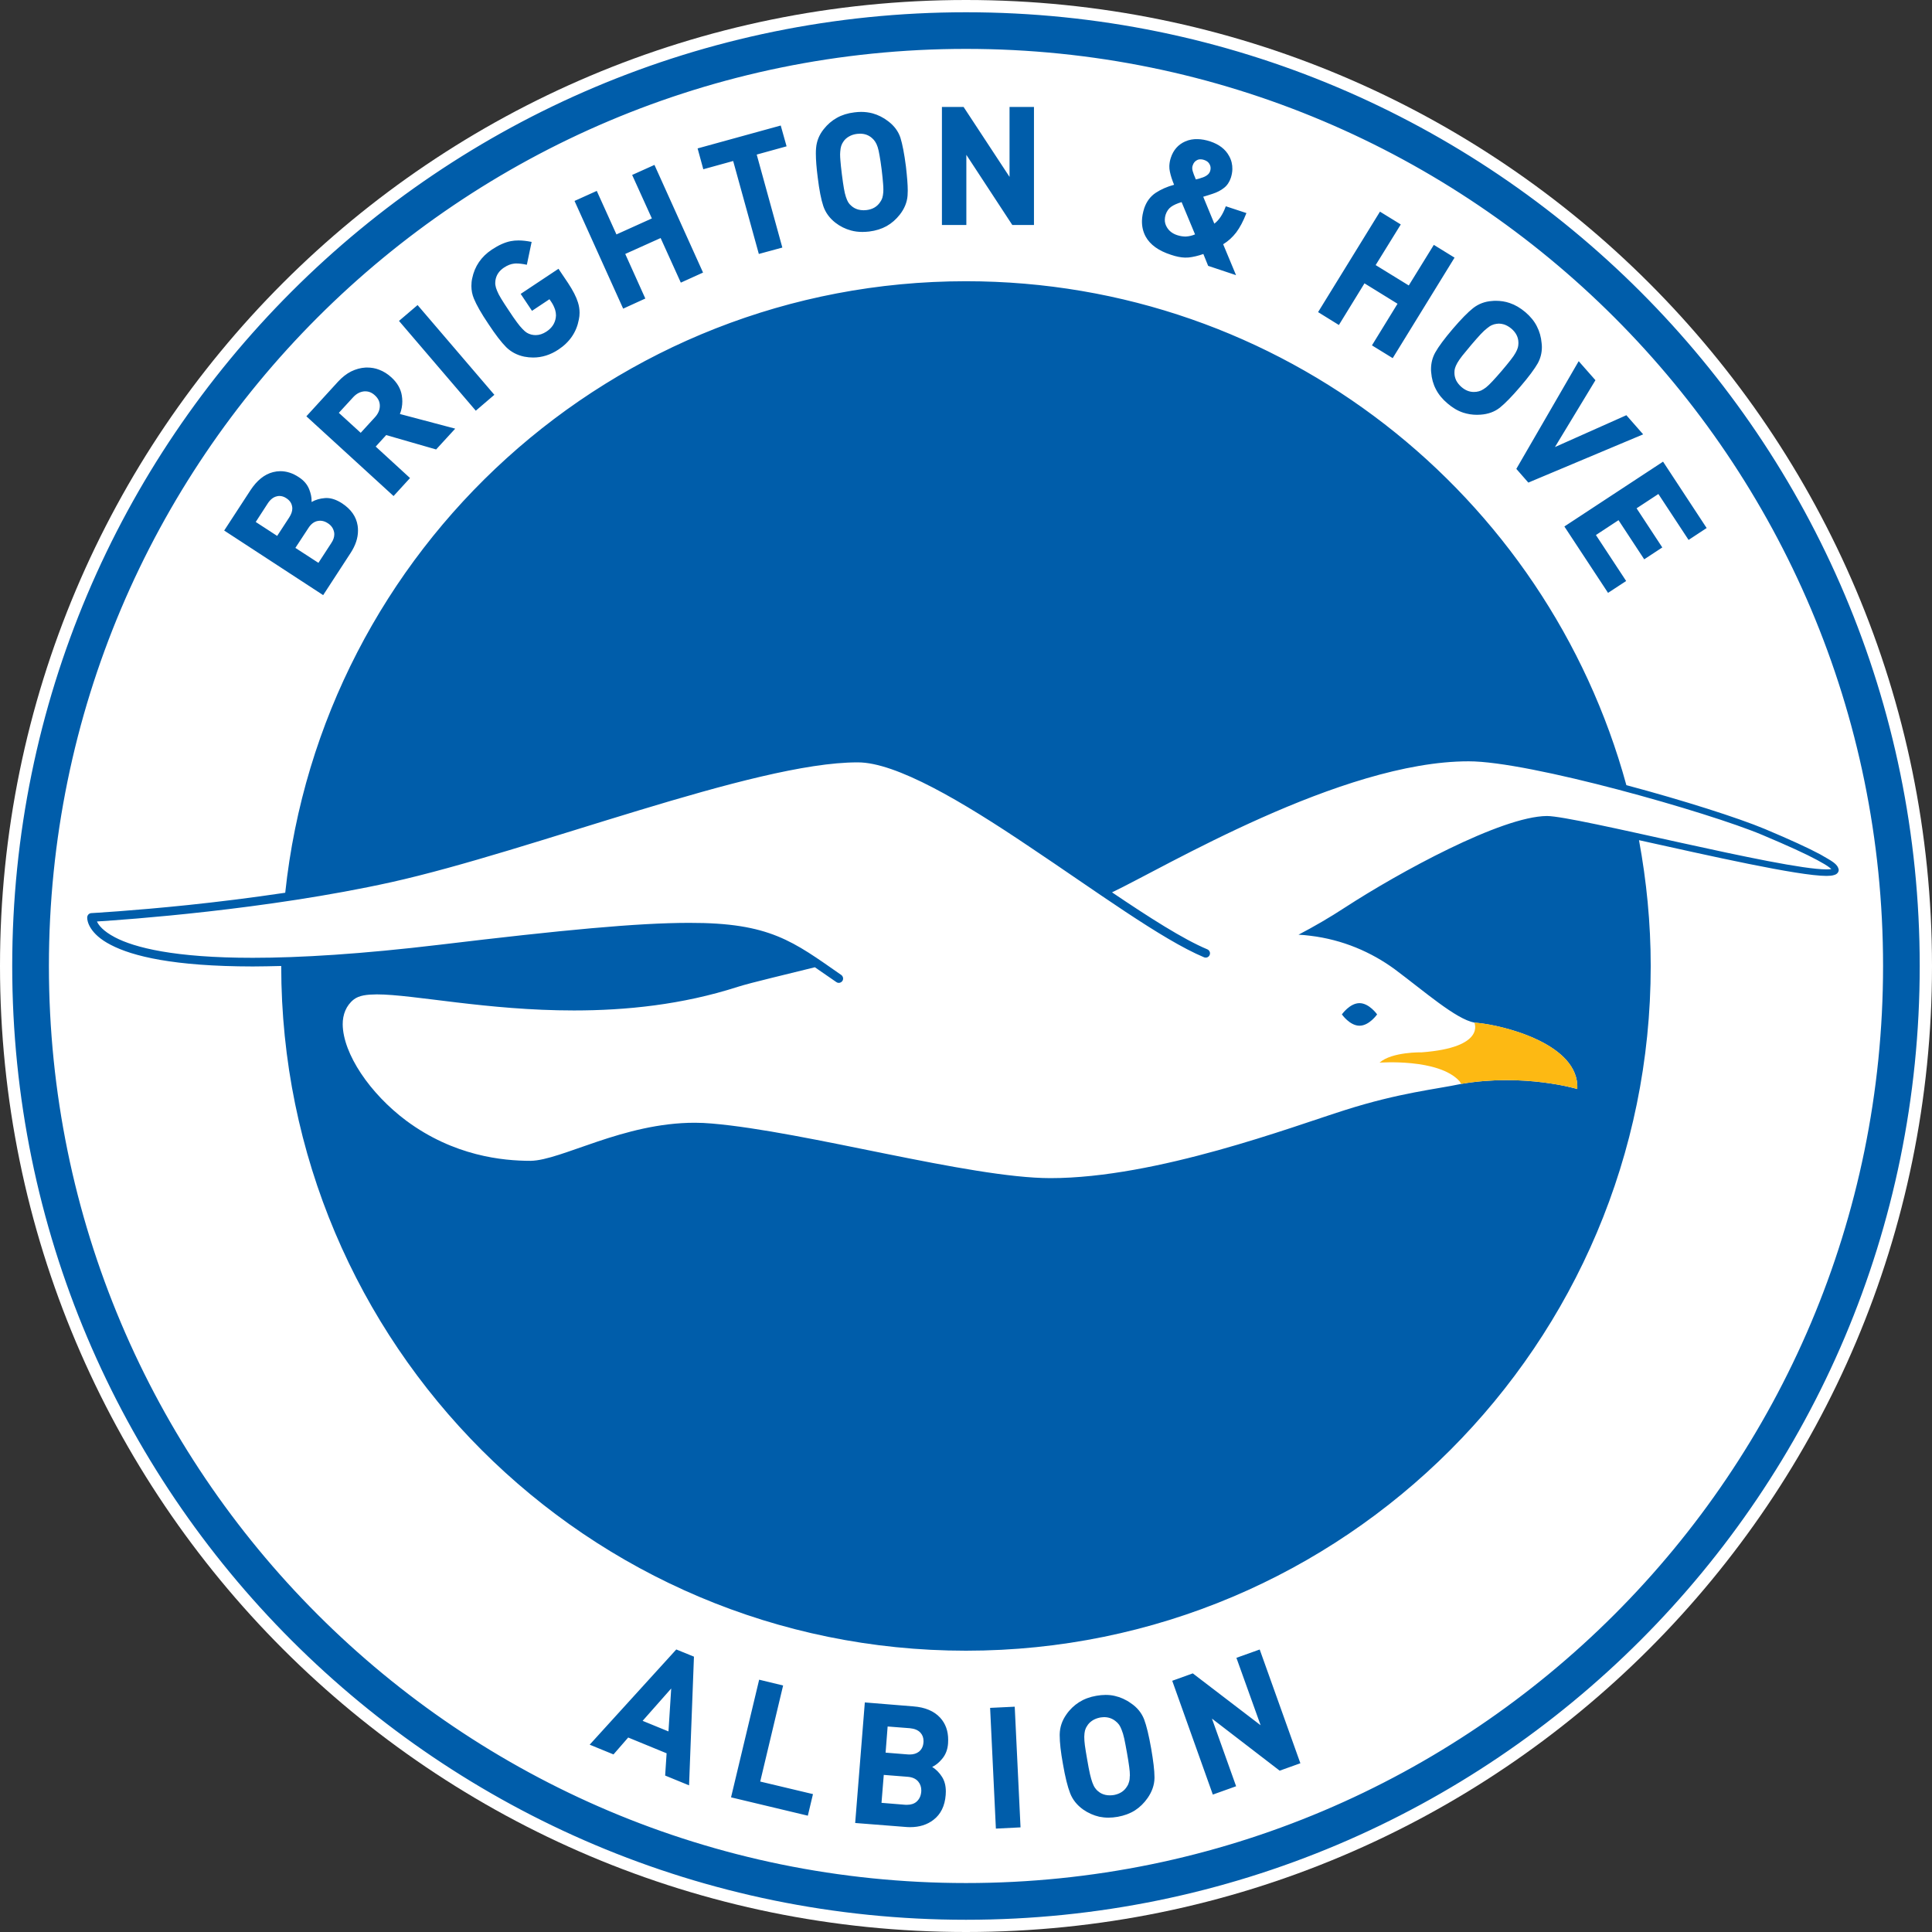 <svg width="480" height="480" viewBox="0 0 480 480" fill="none" xmlns="http://www.w3.org/2000/svg">
<rect x="0" y="0" width="480" height="480" fill="#333333" stroke="none"/>
<g clip-path="url(#clip0_92_47387)">
<path d="M480 240.005C480 372.542 372.531 480 240 480C107.451 480 0 372.542 0 240.005C0 107.458 107.451 0 240 0C372.531 0 480 107.458 480 240.005Z" fill="white"/>
<path d="M194.562 418.756L188.611 417.314L181.627 446.539L181.79 446.585L200.702 451.102L201.981 445.741L188.874 442.621L194.562 418.756ZM307.183 411.881L313.197 428.634L296.343 415.745L291.237 417.586L301.323 445.859L307.11 443.791L301.105 426.983L317.94 439.927L318.04 439.882L323.074 438.077L312.97 409.813L307.183 411.881ZM146.505 433.46L152.419 435.881L156.075 431.682L165.617 435.6L165.254 441.124L165.372 441.179L171.196 443.564L172.411 411.591L168.021 409.804L146.505 433.46ZM166.08 430.167L159.658 427.537L166.76 419.5L166.08 430.167ZM284.252 427.165C283.617 425.559 282.538 424.208 280.959 423.156C279.699 422.249 278.347 421.659 276.95 421.342C276.216 421.169 275.481 421.097 274.683 421.097C273.939 421.097 273.177 421.169 272.379 421.314C270.737 421.595 269.322 422.131 268.088 422.911C266.873 423.691 265.793 424.707 264.923 425.977C263.861 427.491 263.317 429.124 263.281 430.875V431.192C263.281 432.888 263.535 435.265 264.088 438.285C264.641 441.505 265.24 443.9 265.866 445.505C266.483 447.111 267.571 448.471 269.077 449.551C270.338 450.44 271.707 451.038 273.122 451.365C273.848 451.51 274.601 451.592 275.381 451.592C276.125 451.592 276.905 451.519 277.685 451.383C279.336 451.084 280.751 450.557 281.975 449.786C283.173 449.015 284.243 447.972 285.114 446.721C286.211 445.151 286.801 443.483 286.828 441.768C286.819 441.687 286.828 441.623 286.828 441.523C286.828 439.854 286.529 437.469 286.003 434.403C285.431 431.165 284.851 428.761 284.252 427.165V427.165ZM280.696 441.224C280.696 441.795 280.642 442.267 280.515 442.675C280.415 443.074 280.261 443.464 280.016 443.818C279.318 444.988 278.229 445.687 276.742 445.968C276.388 446.013 276.061 446.049 275.735 446.049C275.354 446.049 274.991 446.013 274.628 445.932C273.957 445.777 273.376 445.505 272.914 445.097C272.551 444.834 272.279 444.535 272.061 444.208C271.825 443.891 271.608 443.428 271.399 442.875C271.199 442.303 270.982 441.596 270.791 440.734C270.601 439.872 270.365 438.702 270.12 437.224C269.866 435.736 269.657 434.557 269.54 433.659C269.431 432.807 269.385 432.126 269.385 431.564V431.446C269.404 430.865 269.458 430.358 269.558 429.958C269.667 429.578 269.821 429.197 270.038 428.888C270.356 428.317 270.8 427.863 271.372 427.482C271.943 427.101 272.587 426.865 273.34 426.711C273.703 426.666 274.039 426.621 274.374 426.621C275.417 426.639 276.343 426.956 277.141 427.6C277.494 427.863 277.794 428.181 278.048 428.525C278.275 428.861 278.492 429.287 278.683 429.813C278.91 430.348 279.118 431.056 279.318 431.954C279.508 432.843 279.735 434.022 279.989 435.464C280.243 436.897 280.433 438.067 280.551 439.002C280.669 439.836 280.715 440.535 280.715 441.088V441.224H280.696ZM245.992 424.317L247.425 454.313L247.598 454.304L253.548 454.004L252.106 424.026L245.992 424.317ZM226.898 423.945L214.862 422.965L212.467 452.916L225.039 453.904C225.42 453.941 225.783 453.95 226.137 453.95H226.155C228.404 453.95 230.345 453.351 231.905 452.145C233.729 450.757 234.745 448.671 234.953 445.959C234.98 445.641 234.989 445.378 234.989 445.097C234.989 443.682 234.69 442.485 234.055 441.478C233.402 440.435 232.568 439.6 231.597 438.984C232.477 438.584 233.284 437.922 234.055 436.997C234.944 435.954 235.434 434.675 235.543 433.151C235.561 432.834 235.57 432.534 235.57 432.226C235.57 430.067 234.926 428.226 233.584 426.757C232.06 425.106 229.828 424.162 226.898 423.945V423.945ZM228.876 445.188C228.785 446.213 228.404 447.002 227.724 447.619C227.134 448.127 226.363 448.399 225.347 448.399C225.202 448.399 225.057 448.399 224.885 448.39L219.007 447.909L219.569 440.97L225.447 441.433C226.672 441.523 227.542 441.922 228.123 442.612C228.64 443.229 228.894 443.954 228.894 444.834C228.894 444.934 228.885 445.07 228.876 445.188V445.188ZM229.429 432.915C229.357 433.895 228.985 434.648 228.304 435.201C227.715 435.655 226.971 435.9 226 435.9C225.837 435.9 225.683 435.891 225.52 435.881L220.023 435.437L220.531 428.943L226.037 429.369C227.216 429.478 228.087 429.841 228.676 430.475C229.193 431.047 229.447 431.718 229.447 432.571C229.447 432.68 229.447 432.798 229.429 432.915V432.915ZM239.996 3.048C109.125 3.048 3.035 109.136 3.035 239.996C3.035 370.855 109.125 476.962 239.996 476.962C370.859 476.962 476.949 370.855 476.949 239.996C476.949 109.127 370.849 3.048 239.996 3.048V3.048ZM239.996 467.837C114.15 467.837 12.151 365.83 12.151 239.987C12.151 114.161 114.15 12.146 239.996 12.146C365.843 12.146 467.842 114.161 467.842 239.987C467.842 365.83 365.843 467.837 239.996 467.837V467.837ZM290.928 63.303C292.225 63.747 293.386 63.974 294.402 64.001C294.72 64.01 295.001 64.001 295.3 63.974C296.488 63.847 297.695 63.548 298.919 63.122L298.965 63.094L300.162 66.051L307.092 68.364L303.89 60.682C305.142 59.929 306.212 58.94 307.146 57.734C308.081 56.473 308.888 54.931 309.605 53.09L309.668 52.935L304.552 51.248L304.489 51.393C303.772 53.344 302.82 54.731 301.695 55.566L298.937 48.881C299.273 48.79 299.672 48.672 300.099 48.527C300.588 48.373 300.969 48.246 301.251 48.155C302.402 47.783 303.355 47.285 304.117 46.668C304.897 46.06 305.441 45.225 305.795 44.191C306.031 43.457 306.167 42.713 306.176 42.015C306.194 40.881 305.949 39.792 305.359 38.749C304.443 37.053 302.856 35.856 300.661 35.13C299.563 34.776 298.538 34.577 297.55 34.568C296.47 34.531 295.436 34.713 294.484 35.13C292.742 35.892 291.509 37.262 290.883 39.212C290.656 39.892 290.547 40.572 290.52 41.234C290.511 41.715 290.547 42.187 290.656 42.659C290.865 43.684 291.227 44.772 291.699 45.906C289.949 46.377 288.425 47.058 287.128 47.91C285.785 48.808 284.851 50.087 284.288 51.711C283.935 52.827 283.735 53.87 283.717 54.858C283.69 56.282 283.989 57.58 284.642 58.786C285.749 60.8 287.853 62.314 290.928 63.303V63.303ZM296.316 41.126C296.516 40.491 296.869 40.046 297.386 39.792C297.649 39.638 297.958 39.575 298.312 39.584C298.575 39.584 298.865 39.638 299.164 39.738C299.835 39.965 300.289 40.318 300.543 40.854C300.706 41.171 300.779 41.498 300.77 41.833C300.77 42.06 300.724 42.305 300.643 42.541C300.498 42.958 300.253 43.275 299.854 43.557C299.464 43.838 298.965 44.065 298.384 44.219C298.203 44.3 297.994 44.364 297.695 44.436C297.477 44.509 297.287 44.545 297.105 44.581C296.715 43.684 296.461 42.994 296.316 42.495C296.234 42.205 296.207 41.942 296.207 41.706C296.216 41.498 296.253 41.298 296.316 41.126V41.126ZM289.586 53.362C289.876 52.491 290.339 51.82 290.973 51.375C291.59 50.931 292.461 50.541 293.568 50.214L296.906 58.233C296.126 58.559 295.409 58.713 294.729 58.759H294.311C293.731 58.74 293.114 58.632 292.47 58.423C291.3 58.042 290.438 57.38 289.894 56.428C289.54 55.82 289.368 55.194 289.395 54.523C289.404 54.151 289.468 53.761 289.586 53.362V53.362ZM240.087 38.468L251.507 55.901H256.886V26.568H250.818V43.947L239.398 26.568H234.019V55.901H240.087V38.468ZM388.755 130.941L399.513 147.295L404.012 144.348L396.501 132.928L402.116 129.236L408.502 138.96L412.992 136.012L406.606 126.288L412.021 122.733L419.523 134.143L424.013 131.186L413.182 114.696L388.673 130.796L388.755 130.941ZM356.59 87.567C355.883 88.827 355.529 90.242 355.529 91.766C355.529 92.002 355.538 92.265 355.575 92.537C355.692 94.052 356.083 95.458 356.754 96.728C357.407 97.998 358.377 99.177 359.629 100.229C360.89 101.317 362.16 102.07 363.539 102.524C364.609 102.868 365.752 103.059 366.949 103.059C367.258 103.059 367.539 103.05 367.847 103.023C369.725 102.896 371.339 102.306 372.646 101.272C373.952 100.22 375.63 98.505 377.698 96.084C379.793 93.644 381.244 91.684 382.061 90.251C382.723 89.036 383.077 87.694 383.077 86.224C383.077 85.916 383.05 85.589 383.013 85.263C382.886 83.748 382.487 82.342 381.834 81.081C381.199 79.802 380.229 78.632 378.995 77.571C377.725 76.501 376.437 75.739 375.076 75.285C373.97 74.904 372.818 74.732 371.593 74.732C371.303 74.732 371.031 74.741 370.732 74.777C368.927 74.886 367.348 75.494 366.006 76.537C364.681 77.58 362.985 79.321 360.908 81.743C358.849 84.165 357.407 86.106 356.59 87.567V87.567ZM361.353 92.492C361.353 92.138 361.389 91.793 361.489 91.485C361.597 91.113 361.779 90.678 362.078 90.151C362.359 89.662 362.777 89.063 363.303 88.383C363.856 87.684 364.591 86.796 365.534 85.68C366.487 84.573 367.267 83.675 367.856 83.049C368.464 82.405 368.981 81.916 369.453 81.562C369.888 81.199 370.287 80.936 370.668 80.773C371.049 80.609 371.412 80.501 371.802 80.455C371.983 80.419 372.192 80.401 372.382 80.401C372.8 80.401 373.235 80.473 373.689 80.609C374.324 80.827 374.931 81.172 375.503 81.653C376.646 82.641 377.226 83.784 377.244 85.099V85.299C377.244 85.662 377.199 86.006 377.108 86.342C376.999 86.723 376.818 87.167 376.537 87.657C376.274 88.147 375.857 88.737 375.312 89.435C374.759 90.142 374.024 91.049 373.09 92.147C372.174 93.199 371.403 94.088 370.786 94.732C370.16 95.403 369.643 95.902 369.208 96.247C368.763 96.592 368.346 96.837 367.983 97.018C367.62 97.181 367.23 97.281 366.795 97.344C366.586 97.372 366.35 97.381 366.151 97.381C365.09 97.381 364.074 96.991 363.112 96.165C362.532 95.666 362.105 95.122 361.788 94.523C361.507 93.907 361.353 93.308 361.353 92.7V92.492ZM339.002 70.396L347.211 75.466L340.862 85.798L340.989 85.888L346.014 88.981L361.38 64.01L356.228 60.836L350.005 70.922L341.778 65.861L348.019 55.765L342.848 52.582L327.474 77.544L332.644 80.746L339.002 70.396ZM379.712 119.903L379.829 119.848L408.239 107.912L404.066 103.159L386.324 111.068L396.383 94.46L392.22 89.734L376.727 116.492L379.712 119.903ZM204.548 51.203C205.093 52.808 206.081 54.169 207.524 55.312C208.721 56.246 210.027 56.881 211.424 57.262C212.322 57.507 213.256 57.625 214.272 57.625C214.807 57.625 215.37 57.58 215.941 57.525C217.601 57.316 219.016 56.872 220.277 56.174C221.52 55.475 222.608 54.523 223.551 53.325C224.703 51.856 225.356 50.269 225.483 48.591C225.502 48.21 225.529 47.811 225.529 47.357C225.529 45.815 225.356 43.82 225.075 41.361C224.667 38.178 224.205 35.81 223.706 34.214C223.17 32.608 222.164 31.257 220.667 30.123C219.461 29.189 218.154 28.545 216.794 28.164C215.887 27.928 214.943 27.801 213.955 27.801C213.401 27.801 212.839 27.846 212.268 27.919C210.608 28.119 209.184 28.563 207.923 29.271C206.68 29.969 205.573 30.912 204.63 32.119C203.505 33.525 202.889 35.103 202.752 36.799C202.707 37.216 202.698 37.67 202.698 38.169C202.698 39.711 202.852 41.67 203.161 44.083C203.542 47.239 204.013 49.597 204.548 51.203V51.203ZM208.757 37.67C208.803 37.089 208.875 36.618 209.002 36.237C209.129 35.856 209.311 35.502 209.537 35.184C209.864 34.677 210.345 34.241 210.925 33.915C211.506 33.57 212.186 33.352 212.939 33.262C213.175 33.243 213.429 33.216 213.683 33.216C214.844 33.216 215.814 33.57 216.64 34.296C216.975 34.586 217.247 34.894 217.456 35.239C217.683 35.584 217.882 36.01 218.055 36.545C218.218 37.071 218.39 37.77 218.526 38.649C218.69 39.538 218.862 40.69 219.043 42.114C219.216 43.52 219.325 44.672 219.397 45.579C219.451 46.142 219.47 46.659 219.47 47.094C219.47 47.339 219.47 47.566 219.451 47.765C219.406 48.328 219.325 48.781 219.207 49.18C219.08 49.561 218.889 49.924 218.635 50.269C217.882 51.366 216.785 52.01 215.288 52.192C215.043 52.219 214.78 52.237 214.562 52.237C214.073 52.237 213.619 52.173 213.184 52.056C212.531 51.865 211.986 51.566 211.524 51.148C211.188 50.876 210.934 50.577 210.735 50.251C210.544 49.924 210.345 49.48 210.163 48.917C209.973 48.364 209.809 47.656 209.664 46.795C209.51 45.951 209.356 44.79 209.165 43.348C208.975 41.879 208.866 40.718 208.794 39.838C208.748 39.284 208.721 38.795 208.721 38.35C208.73 38.105 208.739 37.869 208.757 37.67V37.67ZM101.869 118.769L93.342 110.95L95.946 108.093L108.354 111.667L108.427 111.585L113.098 106.497L99.356 102.859C99.755 101.852 99.955 100.809 99.955 99.721C99.955 99.231 99.91 98.741 99.828 98.242C99.556 96.573 98.676 95.059 97.225 93.743C96.318 92.909 95.293 92.265 94.204 91.857C93.261 91.485 92.254 91.313 91.229 91.313C91.075 91.313 90.939 91.313 90.775 91.322C89.605 91.385 88.417 91.712 87.238 92.283C86.086 92.864 85.016 93.716 84 94.805L76.117 103.431L97.778 123.241L101.869 118.769ZM89.614 107.531L84.181 102.569L87.737 98.696C88.544 97.816 89.442 97.344 90.44 97.236C90.549 97.236 90.667 97.227 90.766 97.227C91.637 97.227 92.408 97.544 93.152 98.233C93.968 98.977 94.367 99.821 94.367 100.827C94.367 101.834 93.968 102.778 93.152 103.667L89.614 107.531ZM87.102 137.391C88.326 135.513 88.943 133.672 88.943 131.821C88.943 131.404 88.916 131.005 88.853 130.588C88.508 128.356 87.211 126.515 84.979 125.046C83.628 124.175 82.349 123.73 81.097 123.73C80.952 123.73 80.843 123.73 80.716 123.749C79.492 123.839 78.385 124.166 77.405 124.719C77.414 124.592 77.414 124.465 77.414 124.329C77.414 123.504 77.215 122.588 76.852 121.653C76.389 120.42 75.528 119.386 74.249 118.56C72.743 117.553 71.201 117.064 69.65 117.064C69.069 117.064 68.444 117.145 67.836 117.299C65.677 117.853 63.827 119.368 62.239 121.78L55.699 131.812L80.29 147.858L87.102 137.391ZM71.845 128.574L68.861 133.146L63.536 129.681L66.511 125.091C67.156 124.102 67.899 123.522 68.725 123.322C68.961 123.25 69.187 123.222 69.423 123.222C69.995 123.222 70.584 123.404 71.147 123.785C71.972 124.32 72.444 125 72.571 125.835C72.607 125.98 72.625 126.143 72.625 126.306C72.634 127.005 72.371 127.758 71.845 128.574V128.574ZM73.387 136.121L76.598 131.223C77.242 130.207 78.004 129.626 78.875 129.445H78.884C79.092 129.409 79.319 129.372 79.546 129.372C80.181 129.372 80.825 129.581 81.442 129.989C82.285 130.524 82.775 131.232 82.984 132.121C83.038 132.32 83.056 132.547 83.056 132.746C83.056 133.436 82.82 134.171 82.303 134.932L79.111 139.84L73.387 136.121ZM118.341 101.925L122.822 98.088L103.746 75.793L99.129 79.73L118.214 102.043L118.341 101.925ZM182.153 40.001L188.53 63.094L194.371 61.507L188.004 38.404L195.423 36.355L193.972 31.184L173.318 36.872L174.733 42.051L182.153 40.001ZM121.353 80.501C123.094 83.149 124.582 85.072 125.77 86.26C126.985 87.448 128.473 88.238 130.26 88.61C131.004 88.755 131.747 88.827 132.464 88.827C134.659 88.827 136.773 88.156 138.75 86.841C141.544 84.99 143.231 82.496 143.811 79.403C143.938 78.832 143.993 78.26 143.993 77.698C143.993 76.836 143.857 75.974 143.594 75.14C143.167 73.743 142.342 72.165 141.154 70.351L138.75 66.777L129.362 73.017L132.174 77.226L136.51 74.342L136.999 75.058C137.417 75.675 137.707 76.328 137.934 77.008C138.061 77.462 138.133 77.915 138.133 78.351C138.133 78.55 138.106 78.759 138.079 78.95C137.852 80.374 137.099 81.498 135.784 82.369C134.877 82.968 133.979 83.258 133.099 83.258C132.736 83.258 132.373 83.222 132.011 83.131C131.593 83.022 131.23 82.868 130.895 82.668C130.586 82.478 130.206 82.151 129.797 81.716C129.371 81.281 128.908 80.727 128.409 80.038C127.874 79.331 127.221 78.369 126.414 77.144C125.589 75.938 124.963 74.922 124.5 74.178C124.037 73.435 123.72 72.791 123.502 72.255C123.285 71.739 123.139 71.276 123.085 70.868C123.049 70.686 123.04 70.478 123.04 70.296C123.04 70.097 123.058 69.897 123.085 69.698C123.276 68.373 123.974 67.312 125.217 66.478C126.106 65.897 126.922 65.58 127.702 65.498C127.874 65.462 128.092 65.462 128.319 65.462C128.99 65.462 129.806 65.552 130.75 65.752L130.895 65.77L132.083 60.101L131.929 60.074C130.822 59.856 129.797 59.738 128.836 59.738C128.165 59.738 127.502 59.793 126.904 59.911C125.462 60.192 123.892 60.89 122.223 61.997C119.566 63.757 117.933 66.151 117.316 69.153C117.171 69.779 117.117 70.423 117.117 71.04C117.117 72.129 117.316 73.172 117.733 74.178C118.377 75.739 119.557 77.852 121.353 80.501V80.501ZM160.329 74.169L155.34 63.094L164.13 59.14L169.146 70.215L169.3 70.151L174.67 67.72L162.597 40.971L157.055 43.466L161.953 54.269L153.154 58.242L148.265 47.43L142.741 49.924L154.823 76.682L160.329 74.169ZM337.76 254.835C340.191 254.835 342.141 252.023 342.141 252.023C342.141 252.023 340.182 249.229 337.76 249.229C335.338 249.229 333.388 252.023 333.388 252.023C333.388 252.023 335.338 254.835 337.76 254.835ZM452.249 212.276C449.338 210.716 444.866 208.648 438.453 205.954C431.85 203.197 418.207 198.843 404.066 195.07C384.347 122.905 318.385 69.87 239.996 69.87C152.184 69.87 79.936 136.411 70.865 221.8C62.212 223.088 53.949 224.095 46.774 224.848C32.569 226.326 22.709 226.853 22.691 226.862C22.156 226.889 21.748 227.297 21.675 227.814C21.666 227.859 21.666 227.914 21.666 227.995C21.63 228.776 22.183 232.032 27.562 234.771C32.932 237.565 43.1 240.095 62.802 240.114C65.024 240.114 67.391 240.05 69.868 239.996C69.868 333.948 146.025 410.112 239.996 410.112C333.941 410.112 410.116 333.948 410.116 239.996C410.116 229.32 409.073 218.871 407.205 208.739C424.693 212.603 446.698 217.601 453.791 217.619C454.544 217.601 455.143 217.573 455.66 217.401C456.123 217.301 456.803 216.911 456.83 216.113C456.549 214.571 455.125 213.963 452.249 212.276V212.276ZM453.782 215.995C442.671 216.013 391.594 202.761 384.338 202.734C372.999 202.807 347.484 216.812 334.231 225.419C330.376 227.941 326.449 230.218 322.612 232.222C323.582 232.277 324.58 232.358 325.524 232.485C333.587 233.447 340.735 236.567 346.513 240.803C353.96 246.354 361.661 253.157 366.287 254.064C366.505 254.082 366.759 254.1 367.022 254.137H367.04C373.625 254.753 392.465 259.416 391.875 270.563C391.875 270.563 378.759 266.599 363.031 269.293C356.835 270.618 347.801 271.452 334.122 275.806C321.17 279.888 287.381 292.695 260.968 292.704C240.867 292.686 200.258 281.121 176.82 279.135C175.423 279.017 174.035 278.944 172.647 278.944C154.805 278.926 139.485 288.305 131.82 288.405C124.908 288.405 112.79 287.226 100.925 278.427C91.9 271.679 85.233 261.819 85.143 254.517C85.124 252.078 85.995 249.81 87.9 248.313C89.243 247.288 91.129 247.08 93.615 247.052C102.812 247.062 121.017 251.053 142.614 251.044C155.458 251.044 169.436 249.647 183.305 245.175C186.525 244.141 196.213 241.882 202.453 240.313C204.104 241.438 205.846 242.653 207.787 243.996C207.977 244.132 208.177 244.195 208.376 244.195C208.73 244.195 209.057 244.023 209.274 243.742C209.619 243.243 209.483 242.581 209.02 242.236C197.011 233.873 191.305 229.229 171.214 229.283C158.415 229.283 139.693 231.061 109.379 234.699C89.705 237.048 74.512 237.964 62.802 237.964C43.282 237.973 33.395 235.415 28.56 232.875C25.576 231.306 24.478 229.828 24.088 228.939C31.109 228.503 66.185 226.045 97.17 219.188C132.337 211.369 187.405 189.364 213.057 189.41C222.617 189.346 239.189 199.206 255.607 210.263C272.134 221.283 288.624 233.429 299.146 237.837C299.69 238.055 300.316 237.81 300.534 237.265C300.77 236.721 300.507 236.095 299.962 235.86C293.94 233.338 285.567 227.968 276.279 221.701C289.023 215.669 333.234 189.128 364.881 189.147C379.929 189.119 424.448 201.791 437.836 207.433C444.213 210.118 448.676 212.158 451.506 213.691C452.912 214.444 453.937 215.061 454.535 215.533C454.726 215.669 454.88 215.814 454.98 215.923C454.698 215.968 454.299 215.995 453.782 215.995" fill="#005DAA"/>
<path d="M363.035 269.293C378.754 266.599 391.879 270.563 391.879 270.563C392.496 258.944 372.033 254.372 366.292 254.064C366.292 254.064 369.258 260.232 353.266 261.447C353.266 261.447 345.801 261.275 342.745 264.014C342.745 264.014 357.457 262.89 362.627 268.64L363.035 269.293Z" fill="#FDB913"/>
</g>
<defs>
<clipPath id="clip0_92_47387">
<rect width="480" height="480" fill="white"/>
</clipPath>
</defs>
</svg>

